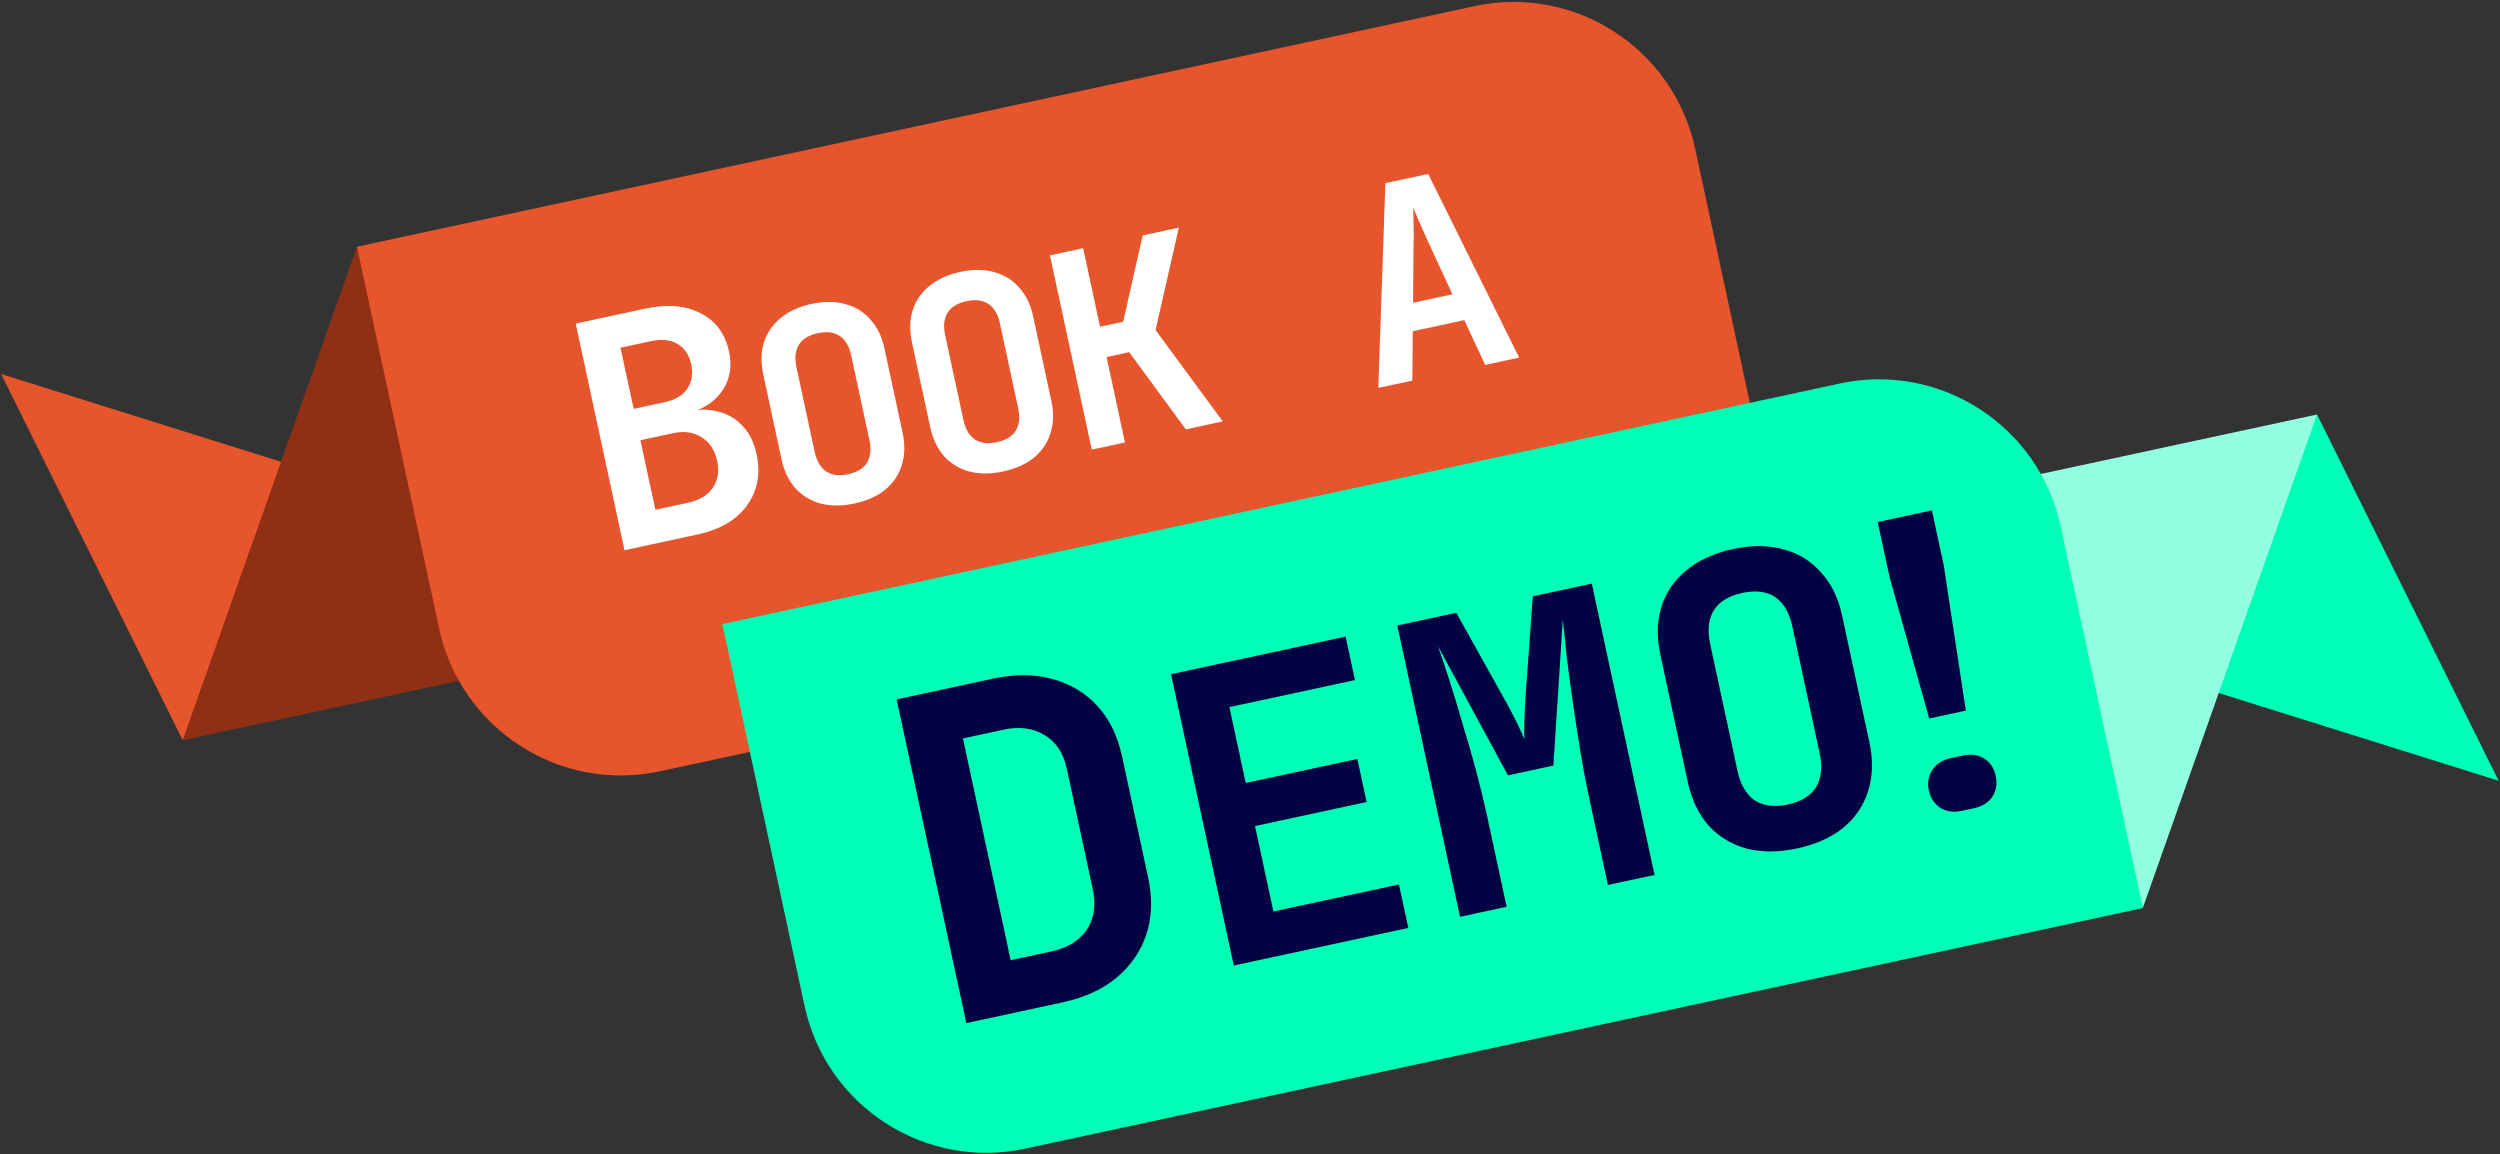 <svg width="925" height="427" viewBox="0 0 925 427" fill="none" xmlns="http://www.w3.org/2000/svg">
<rect x="0" y="0" width="925" height="427" fill="#333333" stroke="none"/>
<path d="M67.602 273.893L0.415 138.383L117.003 174.956L67.602 273.893Z" fill="#E7552C"/>
<path d="M132.069 91.29L190.397 247.458L67.602 273.893L132.069 91.29Z" fill="#8F3015"/>
<path d="M132.069 91.29L545.585 2.269C582.655 -5.711 619.228 17.938 627.218 55.055L657.636 196.352L244.12 285.375C207.05 293.355 170.477 269.706 162.487 232.589L132.069 91.29Z" fill="#E7552C"/>
<path d="M857.306 153.367L924.493 288.877L807.893 252.324L857.306 153.367Z" fill="#00FFB6"/>
<path d="M792.839 335.969L734.495 179.806L857.306 153.367L792.839 335.969Z" fill="#92FFE0"/>
<path d="M792.839 335.969L379.323 424.991C342.254 432.972 305.68 409.322 297.69 372.205L267.272 230.908L680.788 141.886C717.858 133.905 754.431 157.555 762.422 194.672L792.839 335.969Z" fill="#00FFB6"/>
<path d="M231.066 203.574L213.016 119.724L238.712 114.192C246.818 112.447 253.663 113.017 259.245 115.901C264.811 118.709 268.311 123.444 269.745 130.106C270.553 133.858 270.412 137.294 269.323 140.413C268.234 143.532 266.401 146.17 263.825 148.327C261.325 150.467 258.201 151.941 254.454 152.748L254.355 152.288C258.392 151.339 262.151 151.331 265.633 152.264C269.174 153.104 272.193 154.858 274.687 157.526C277.259 160.177 279.014 163.686 279.954 168.05C280.992 172.875 280.79 177.325 279.347 181.401C277.904 185.478 275.37 188.948 271.745 191.811C268.181 194.582 263.607 196.568 258.024 197.77L231.066 203.574ZM242.49 188.615L254.535 186.022C258.741 185.116 261.79 183.298 263.683 180.567C265.636 177.743 266.192 174.378 265.351 170.473C264.511 166.568 262.611 163.691 259.653 161.844C256.754 159.904 253.202 159.387 248.996 160.293L236.951 162.886L242.49 188.615ZM234.454 151.285L245.925 148.815C249.749 147.992 252.517 146.354 254.23 143.902C256.003 141.357 256.51 138.324 255.752 134.801C254.993 131.279 253.291 128.761 250.645 127.247C248.075 125.717 244.878 125.364 241.054 126.187L229.582 128.657L234.454 151.285Z" fill="white"/>
<path d="M316.139 186.289C311.55 187.277 307.368 187.285 303.592 186.312C299.867 185.259 296.748 183.355 294.234 180.6C291.772 177.765 290.075 174.181 289.142 169.85L282.402 138.541C281.47 134.209 281.549 130.278 282.641 126.746C283.784 123.135 285.844 120.116 288.819 117.69C291.847 115.184 295.655 113.437 300.243 112.449C304.897 111.447 309.087 111.472 312.811 112.525C316.522 113.512 319.608 115.422 322.07 118.258C324.584 121.013 326.3 124.524 327.219 128.79L333.98 160.197C334.912 164.529 334.807 168.5 333.664 172.112C332.572 175.643 330.545 178.655 327.584 181.147C324.608 183.573 320.793 185.287 316.139 186.289ZM313.807 175.459C317.151 174.74 319.484 173.31 320.806 171.171C322.115 168.966 322.409 166.19 321.689 162.843L314.949 131.535C314.214 128.122 312.804 125.712 310.718 124.307C308.632 122.902 305.918 122.559 302.574 123.279C299.231 123.999 296.898 125.428 295.576 127.567C294.253 129.706 293.959 132.482 294.693 135.895L301.433 167.203C302.154 170.551 303.564 172.96 305.664 174.431C307.815 175.822 310.53 176.165 313.807 175.459Z" fill="white"/>
<path d="M371.164 174.443C366.575 175.431 362.393 175.439 358.617 174.466C354.892 173.414 351.773 171.51 349.259 168.754C346.797 165.919 345.1 162.336 344.167 158.004L337.427 126.695C336.495 122.363 336.574 118.432 337.666 114.9C338.809 111.289 340.869 108.27 343.844 105.844C346.872 103.338 350.679 101.591 355.268 100.603C359.922 99.601 364.112 99.626 367.836 100.679C371.547 101.666 374.633 103.577 377.095 106.412C379.609 109.167 381.325 112.678 382.243 116.944L389.004 148.351C389.937 152.683 389.832 156.655 388.689 160.266C387.597 163.797 385.57 166.809 382.609 169.301C379.633 171.727 375.818 173.441 371.164 174.443ZM368.832 163.613C372.176 162.894 374.508 161.464 375.831 159.325C377.14 157.121 377.434 154.344 376.714 150.997L369.974 119.689C369.239 116.276 367.829 113.867 365.743 112.461C363.657 111.056 360.943 110.713 357.599 111.433C354.256 112.153 351.923 113.582 350.6 115.721C349.278 117.86 348.984 120.636 349.718 124.049L356.458 155.358C357.179 158.705 358.589 161.114 360.689 162.585C362.84 163.976 365.555 164.319 368.832 163.613Z" fill="white"/>
<path d="M403.951 166.355L388.48 94.484L400.771 91.837L407.023 120.881L415.577 119.04L422.796 87.096L436.168 84.217L427.559 122.126L452.427 155.919L438.759 158.861L417.797 130.306L409.439 132.105L416.242 163.709L403.951 166.355Z" fill="white"/>
<path d="M509.97 143.531L512.59 67.765L528.421 64.357L562.083 132.312L549.497 135.021L541.813 118.442L522.737 122.548L522.556 140.821L509.97 143.531ZM522.837 112.019L537.39 108.886L528.909 90.521C527.496 87.46 526.251 84.706 525.176 82.259C524.086 79.746 523.316 77.921 522.865 76.781C522.923 78.005 522.972 79.986 523.013 82.725C523.105 85.383 523.097 88.373 522.988 91.692L522.837 112.019Z" fill="white"/>
<path d="M357.531 378.549L331.745 258.764L367.307 251.108C375.391 249.367 382.713 249.394 389.272 251.187C395.94 252.956 401.514 256.277 405.992 261.151C410.471 266.024 413.535 272.29 415.183 279.947L424.826 324.744C426.451 332.292 426.237 339.263 424.184 345.657C422.108 351.941 418.406 357.317 413.08 361.783C407.84 366.116 401.178 369.153 393.093 370.893L357.531 378.549ZM373.954 355.269L389.031 352.023C394.93 350.753 399.275 348.1 402.065 344.066C404.831 339.922 405.59 334.951 404.342 329.154L394.698 284.357C393.474 278.669 390.76 274.56 386.557 272.031C382.331 269.392 377.268 268.708 371.369 269.978L356.292 273.224L373.954 355.269Z" fill="#030344"/>
<path d="M456.483 357.246L433.275 249.44L497.876 235.532L501.342 251.629L454.882 261.631L460.922 289.691L502.22 280.8L505.653 296.749L464.356 305.64L471.159 337.244L517.619 327.242L521.084 343.339L456.483 357.246Z" fill="#030344"/>
<path d="M540.2 339.224L516.992 231.417L538.821 226.718L556.669 258.725C558.492 261.938 560.055 264.898 561.358 267.605C562.661 270.312 563.549 272.284 564.021 273.522C563.942 272.2 563.939 270.037 564.013 267.034C564.087 264.03 564.244 260.7 564.486 257.042L567.139 220.621L588.968 215.922L612.176 323.729L594.919 327.444L587.703 293.92C586.643 288.997 585.635 283.6 584.68 277.728C583.724 271.855 582.818 265.973 581.961 260.079C581.104 254.186 580.359 248.577 579.728 243.253C579.194 237.908 578.701 233.224 578.246 229.201L574.76 283.263L557.946 286.883L532.081 239.14C533.378 242.775 534.824 247.1 536.418 252.113C537.99 257.029 539.598 262.348 541.242 268.073C542.963 273.677 544.607 279.401 546.173 285.245C547.74 291.089 549.095 296.669 550.24 301.985L557.457 335.509L540.2 339.224Z" fill="#030344"/>
<path d="M664.943 313.914C658.06 315.396 651.787 315.407 646.122 313.948C640.536 312.369 635.857 309.514 632.086 305.38C628.393 301.128 625.847 295.752 624.448 289.255L614.338 242.292C612.94 235.794 613.059 229.897 614.696 224.599C616.411 219.182 619.5 214.654 623.964 211.015C628.505 207.256 634.217 204.636 641.099 203.154C648.081 201.651 654.365 201.689 659.952 203.267C665.517 204.748 670.147 207.614 673.84 211.867C677.611 216 680.185 221.266 681.563 227.666L691.704 274.776C693.103 281.274 692.945 287.231 691.23 292.648C689.593 297.945 686.553 302.463 682.11 306.201C677.647 309.84 671.924 312.411 664.943 313.914ZM661.446 297.669C666.461 296.59 669.96 294.445 671.944 291.237C673.907 287.93 674.348 283.766 673.268 278.745L663.158 231.782C662.056 226.663 659.94 223.049 656.812 220.941C653.683 218.833 649.611 218.319 644.596 219.399C639.582 220.478 636.082 222.622 634.098 225.831C632.114 229.039 631.673 233.204 632.775 238.323L642.884 285.285C643.965 290.307 646.081 293.92 649.231 296.127C652.458 298.213 656.529 298.728 661.446 297.669Z" fill="#030344"/>
<path d="M713.797 265.847L699.139 213.529L694.752 193.149L714.81 188.83L719.198 209.21L727.366 262.926L713.797 265.847ZM725.935 300.011C722.887 300.667 720.238 300.31 717.988 298.94C715.717 297.472 714.275 295.31 713.66 292.455C713.045 289.6 713.481 287.085 714.968 284.911C716.434 282.638 718.691 281.173 721.739 280.517L726.163 279.564C729.31 278.887 731.959 279.244 734.11 280.635C736.36 282.005 737.803 284.167 738.439 287.12C739.053 289.976 738.628 292.54 737.162 294.812C735.676 296.987 733.359 298.413 730.212 299.09L725.935 300.011Z" fill="#030344"/>
</svg>
